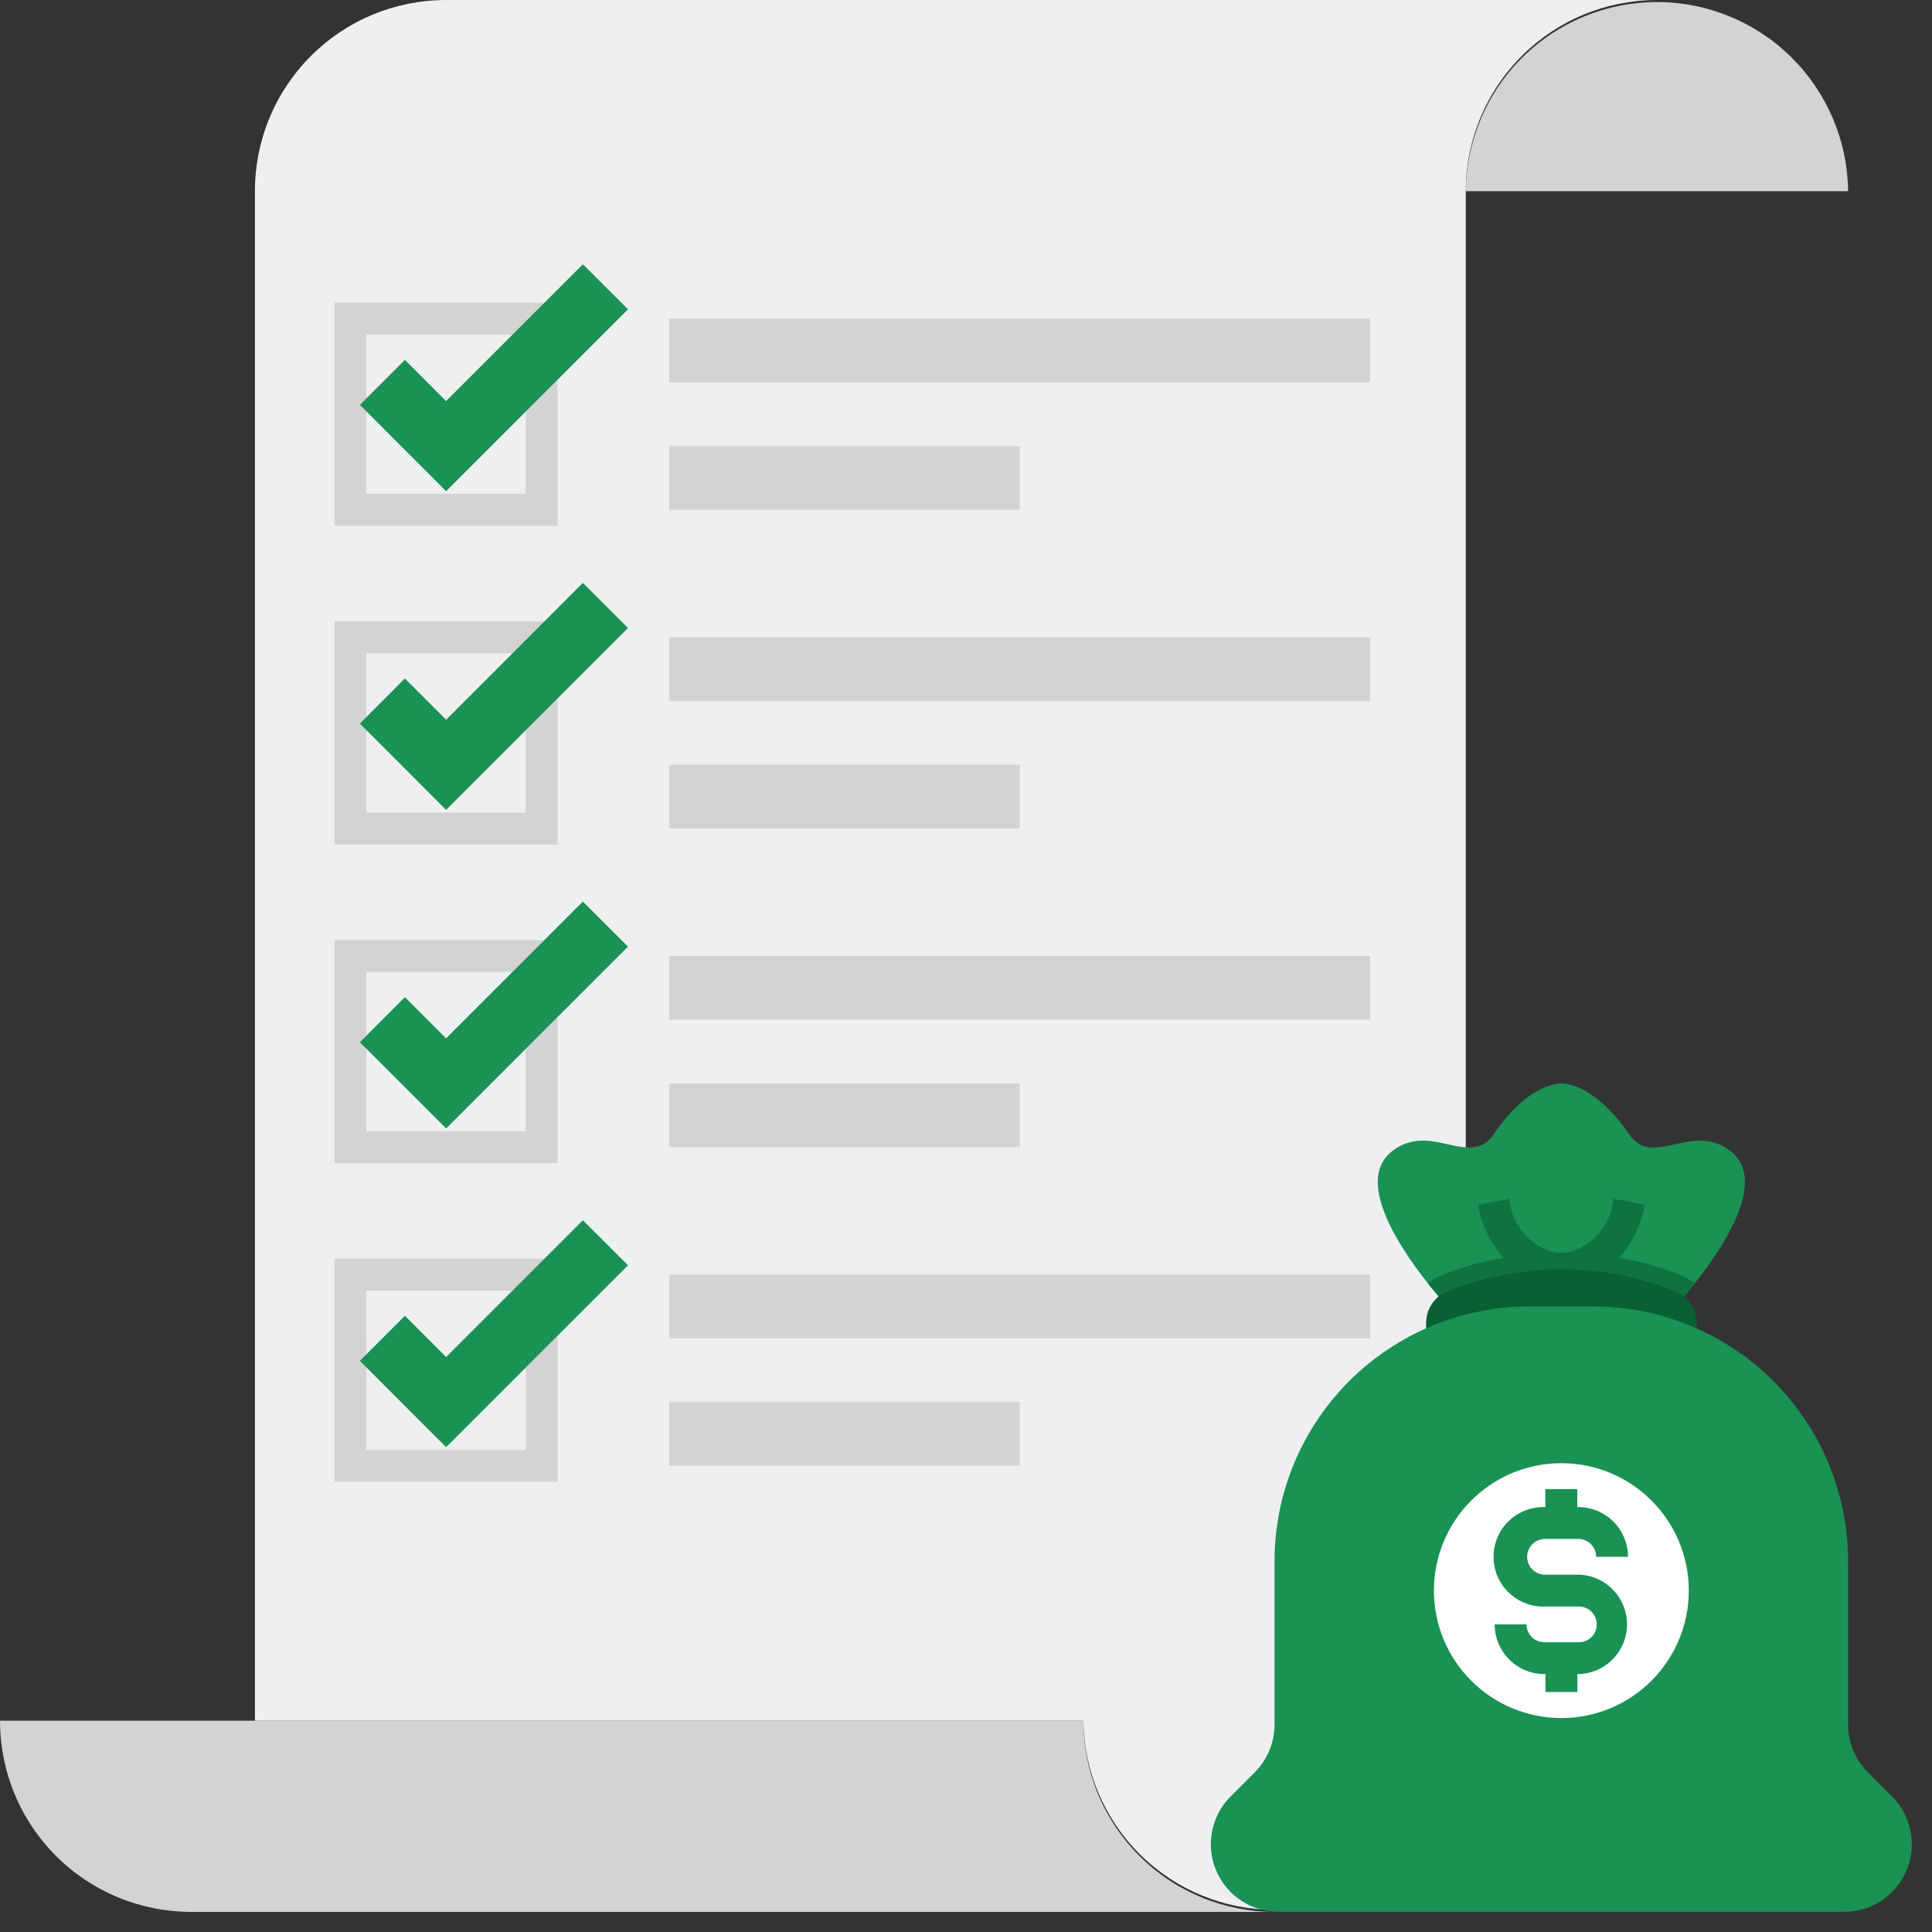 <svg width="88" height="88" viewBox="0 0 88 88" fill="none" xmlns="http://www.w3.org/2000/svg">
<rect x="0" y="0" width="88" height="88" fill="#333333" stroke="none"/>
<g clip-path="url(#clip0_8_33)">
<path fill-rule="evenodd" clip-rule="evenodd" d="M66.764 8.708C66.789 6.415 67.717 4.224 69.347 2.611C70.978 0.998 73.178 0.093 75.472 0.093C77.765 0.093 79.966 0.998 81.596 2.611C83.226 4.224 84.155 6.415 84.179 8.708H66.764Z" fill="#D3D3D3"/>
<path fill-rule="evenodd" clip-rule="evenodd" d="M58.057 87.084C56.913 87.084 55.781 86.859 54.724 86.422C53.667 85.984 52.707 85.343 51.899 84.534C51.09 83.726 50.449 82.766 50.011 81.709C49.574 80.652 49.349 79.52 49.349 78.376H5.1717e-07C-0 79.52 0.225 80.652 0.662 81.709C1.1 82.766 1.741 83.726 2.55 84.534C3.358 85.343 4.318 85.984 5.375 86.422C6.432 86.859 7.564 87.084 8.708 87.084H58.057Z" fill="#D3D3D3"/>
<path fill-rule="evenodd" clip-rule="evenodd" d="M49.349 78.376C49.373 80.669 50.302 82.86 51.932 84.473C53.562 86.086 55.763 86.991 58.056 86.991C60.35 86.991 62.55 86.086 64.181 84.473C65.811 82.86 66.739 80.669 66.764 78.376V8.708C66.763 7.564 66.988 6.432 67.426 5.375C67.863 4.318 68.505 3.358 69.314 2.55C70.122 1.741 71.082 1.1 72.139 0.662C73.196 0.225 74.328 -0 75.472 5.1717e-07H20.319C19.175 -0 18.043 0.225 16.986 0.662C15.929 1.1 14.969 1.741 14.161 2.55C13.352 3.358 12.71 4.318 12.273 5.375C11.835 6.432 11.61 7.564 11.611 8.708V78.376H49.349Z" fill="#EDEFF1"/>
<path fill-rule="evenodd" clip-rule="evenodd" d="M75.74 60.13C75.74 60.13 81.355 54.409 78.821 52.43C77.065 51.059 75.279 53.253 74.199 51.66C72.575 49.266 71.118 49.349 71.118 49.349C71.118 49.349 69.66 49.266 68.037 51.66C66.957 53.25 65.175 51.06 63.415 52.43C60.877 54.409 66.496 60.13 66.496 60.13H75.74Z" fill="#199254"/>
<path fill-rule="evenodd" clip-rule="evenodd" d="M76.669 58.129C75.734 57.73 74.751 57.45 73.746 57.298C74.359 56.619 74.764 55.777 74.913 54.874L73.489 54.602C73.445 55.181 73.217 55.73 72.84 56.171C72.462 56.611 71.954 56.92 71.389 57.053C71.295 57.053 71.196 57.045 71.117 57.045C71.038 57.045 70.951 57.045 70.864 57.053C70.295 56.925 69.783 56.617 69.402 56.176C69.022 55.735 68.793 55.183 68.749 54.602L67.325 54.874C67.472 55.778 67.877 56.62 68.492 57.298C67.487 57.455 66.506 57.734 65.569 58.129C65.38 58.216 65.204 58.326 65.044 58.458C65.822 59.44 66.494 60.127 66.494 60.127H75.738C75.738 60.127 76.414 59.44 77.188 58.458C77.028 58.326 76.851 58.216 76.663 58.129H76.669Z" fill="#0F7340"/>
<path fill-rule="evenodd" clip-rule="evenodd" d="M71.118 61.671H77.281V60.251C77.278 59.95 77.189 59.655 77.024 59.404C76.858 59.152 76.624 58.953 76.348 58.831C72.992 57.482 69.244 57.482 65.888 58.831C65.612 58.952 65.378 59.151 65.213 59.403C65.048 59.655 64.96 59.95 64.959 60.251V61.671H71.122H71.118Z" fill="#086033"/>
<path fill-rule="evenodd" clip-rule="evenodd" d="M71.118 59.507H72.568C75.647 59.508 78.6 60.731 80.777 62.908C82.954 65.085 84.178 68.038 84.179 71.117V78.552C84.179 79.368 84.502 80.15 85.079 80.727L86.179 81.827C86.755 82.404 87.079 83.186 87.079 84.002C87.079 84.818 86.754 85.6 86.177 86.177C85.6 86.754 84.818 87.079 84.002 87.079H58.23C57.414 87.079 56.631 86.754 56.054 86.177C55.477 85.6 55.153 84.818 55.153 84.002C55.153 83.186 55.476 82.404 56.053 81.827L57.153 80.727C57.438 80.441 57.665 80.102 57.819 79.729C57.974 79.356 58.053 78.956 58.053 78.552V71.117C58.053 68.038 59.277 65.085 61.454 62.907C63.632 60.73 66.585 59.507 69.664 59.506L71.118 59.507Z" fill="#199254"/>
<path d="M71.118 78.255C74.323 78.255 76.922 75.656 76.922 72.451C76.922 69.246 74.323 66.647 71.118 66.647C67.912 66.647 65.314 69.246 65.314 72.451C65.314 75.656 67.912 78.255 71.118 78.255Z" fill="white"/>
<path fill-rule="evenodd" clip-rule="evenodd" d="M71.888 71.726H70.347C70.136 71.719 69.935 71.629 69.788 71.477C69.642 71.325 69.559 71.122 69.559 70.91C69.559 70.699 69.642 70.496 69.788 70.344C69.935 70.192 70.136 70.102 70.347 70.095H71.888C72.104 70.095 72.312 70.181 72.465 70.334C72.618 70.487 72.704 70.695 72.704 70.911H74.154C74.154 70.31 73.915 69.734 73.49 69.309C73.065 68.884 72.489 68.645 71.888 68.645H71.843V67.829H70.388V68.645H70.343C70.041 68.639 69.742 68.693 69.461 68.804C69.181 68.915 68.925 69.08 68.71 69.291C68.494 69.502 68.323 69.754 68.206 70.032C68.09 70.31 68.029 70.609 68.029 70.91C68.029 71.212 68.09 71.511 68.206 71.789C68.323 72.067 68.494 72.319 68.71 72.529C68.925 72.74 69.181 72.906 69.461 73.017C69.742 73.128 70.041 73.182 70.343 73.176H71.888C71.997 73.172 72.106 73.19 72.208 73.23C72.31 73.269 72.403 73.328 72.482 73.404C72.561 73.48 72.623 73.571 72.666 73.671C72.708 73.772 72.73 73.88 72.73 73.99C72.73 74.099 72.708 74.207 72.666 74.308C72.623 74.408 72.561 74.499 72.482 74.575C72.403 74.651 72.31 74.71 72.208 74.749C72.106 74.789 71.997 74.807 71.888 74.803H70.347C70.24 74.803 70.133 74.782 70.034 74.741C69.935 74.7 69.845 74.64 69.77 74.564C69.694 74.489 69.634 74.398 69.593 74.299C69.552 74.2 69.531 74.094 69.531 73.987H68.081C68.081 74.588 68.32 75.164 68.745 75.589C69.17 76.014 69.746 76.253 70.347 76.253H70.392V77.069H71.846V76.253H71.891C72.484 76.24 73.048 75.996 73.462 75.573C73.877 75.149 74.109 74.58 74.109 73.987C74.109 73.395 73.877 72.826 73.462 72.402C73.048 71.979 72.484 71.734 71.891 71.722L71.888 71.726Z" fill="#199254"/>
<path fill-rule="evenodd" clip-rule="evenodd" d="M25.397 23.947H15.236V13.786H25.397V23.947ZM16.686 22.497H23.944V15.24H16.686V22.497Z" fill="#D3D3D3"/>
<path fill-rule="evenodd" clip-rule="evenodd" d="M20.319 22.373L16.392 18.442L18.442 16.392L20.319 18.269L26.549 12.039L28.603 14.089L20.319 22.373Z" fill="#199254"/>
<path fill-rule="evenodd" clip-rule="evenodd" d="M25.397 38.463H15.236V28.302H25.397V38.463ZM16.686 37.013H23.944V29.752H16.686V37.013Z" fill="#D3D3D3"/>
<path fill-rule="evenodd" clip-rule="evenodd" d="M20.319 36.888L16.392 32.957L18.442 30.903L20.319 32.783L26.549 26.549L28.603 28.603L20.319 36.888Z" fill="#199254"/>
<path fill-rule="evenodd" clip-rule="evenodd" d="M25.397 52.978H15.236V42.817H25.397V52.978ZM16.686 51.527H23.944V44.269H16.686V51.527Z" fill="#D3D3D3"/>
<path fill-rule="evenodd" clip-rule="evenodd" d="M20.319 51.4L16.392 47.473L18.442 45.419L20.319 47.296L26.549 41.066L28.603 43.116L20.319 51.4Z" fill="#199254"/>
<path fill-rule="evenodd" clip-rule="evenodd" d="M25.397 67.489H15.236V57.328H25.397V67.489ZM16.689 66.039H23.947V58.781H16.686L16.689 66.039Z" fill="#D3D3D3"/>
<path fill-rule="evenodd" clip-rule="evenodd" d="M20.319 65.915L16.392 61.984L18.442 59.934L20.319 61.811L26.549 55.581L28.603 57.631L20.319 65.915Z" fill="#199254"/>
<path d="M62.41 14.515H30.48V17.419H62.41V14.515Z" fill="#D3D3D3"/>
<path d="M46.445 20.319H30.48V23.223H46.445V20.319Z" fill="#D3D3D3"/>
<path d="M62.41 29.03H30.48V31.934H62.41V29.03Z" fill="#D3D3D3"/>
<path d="M46.445 34.834H30.48V37.738H46.445V34.834Z" fill="#D3D3D3"/>
<path d="M62.41 43.542H30.48V46.446H62.41V43.542Z" fill="#D3D3D3"/>
<path d="M46.445 49.349H30.48V52.253H46.445V49.349Z" fill="#D3D3D3"/>
<path d="M62.41 58.057H30.48V60.961H62.41V58.057Z" fill="#D3D3D3"/>
<path d="M46.445 63.861H30.48V66.765H46.445V63.861Z" fill="#D3D3D3"/>
</g>
<defs>
<clipPath id="clip0_8_33">
<rect width="87.083" height="87.083" fill="white"/>
</clipPath>
</defs>
</svg>
